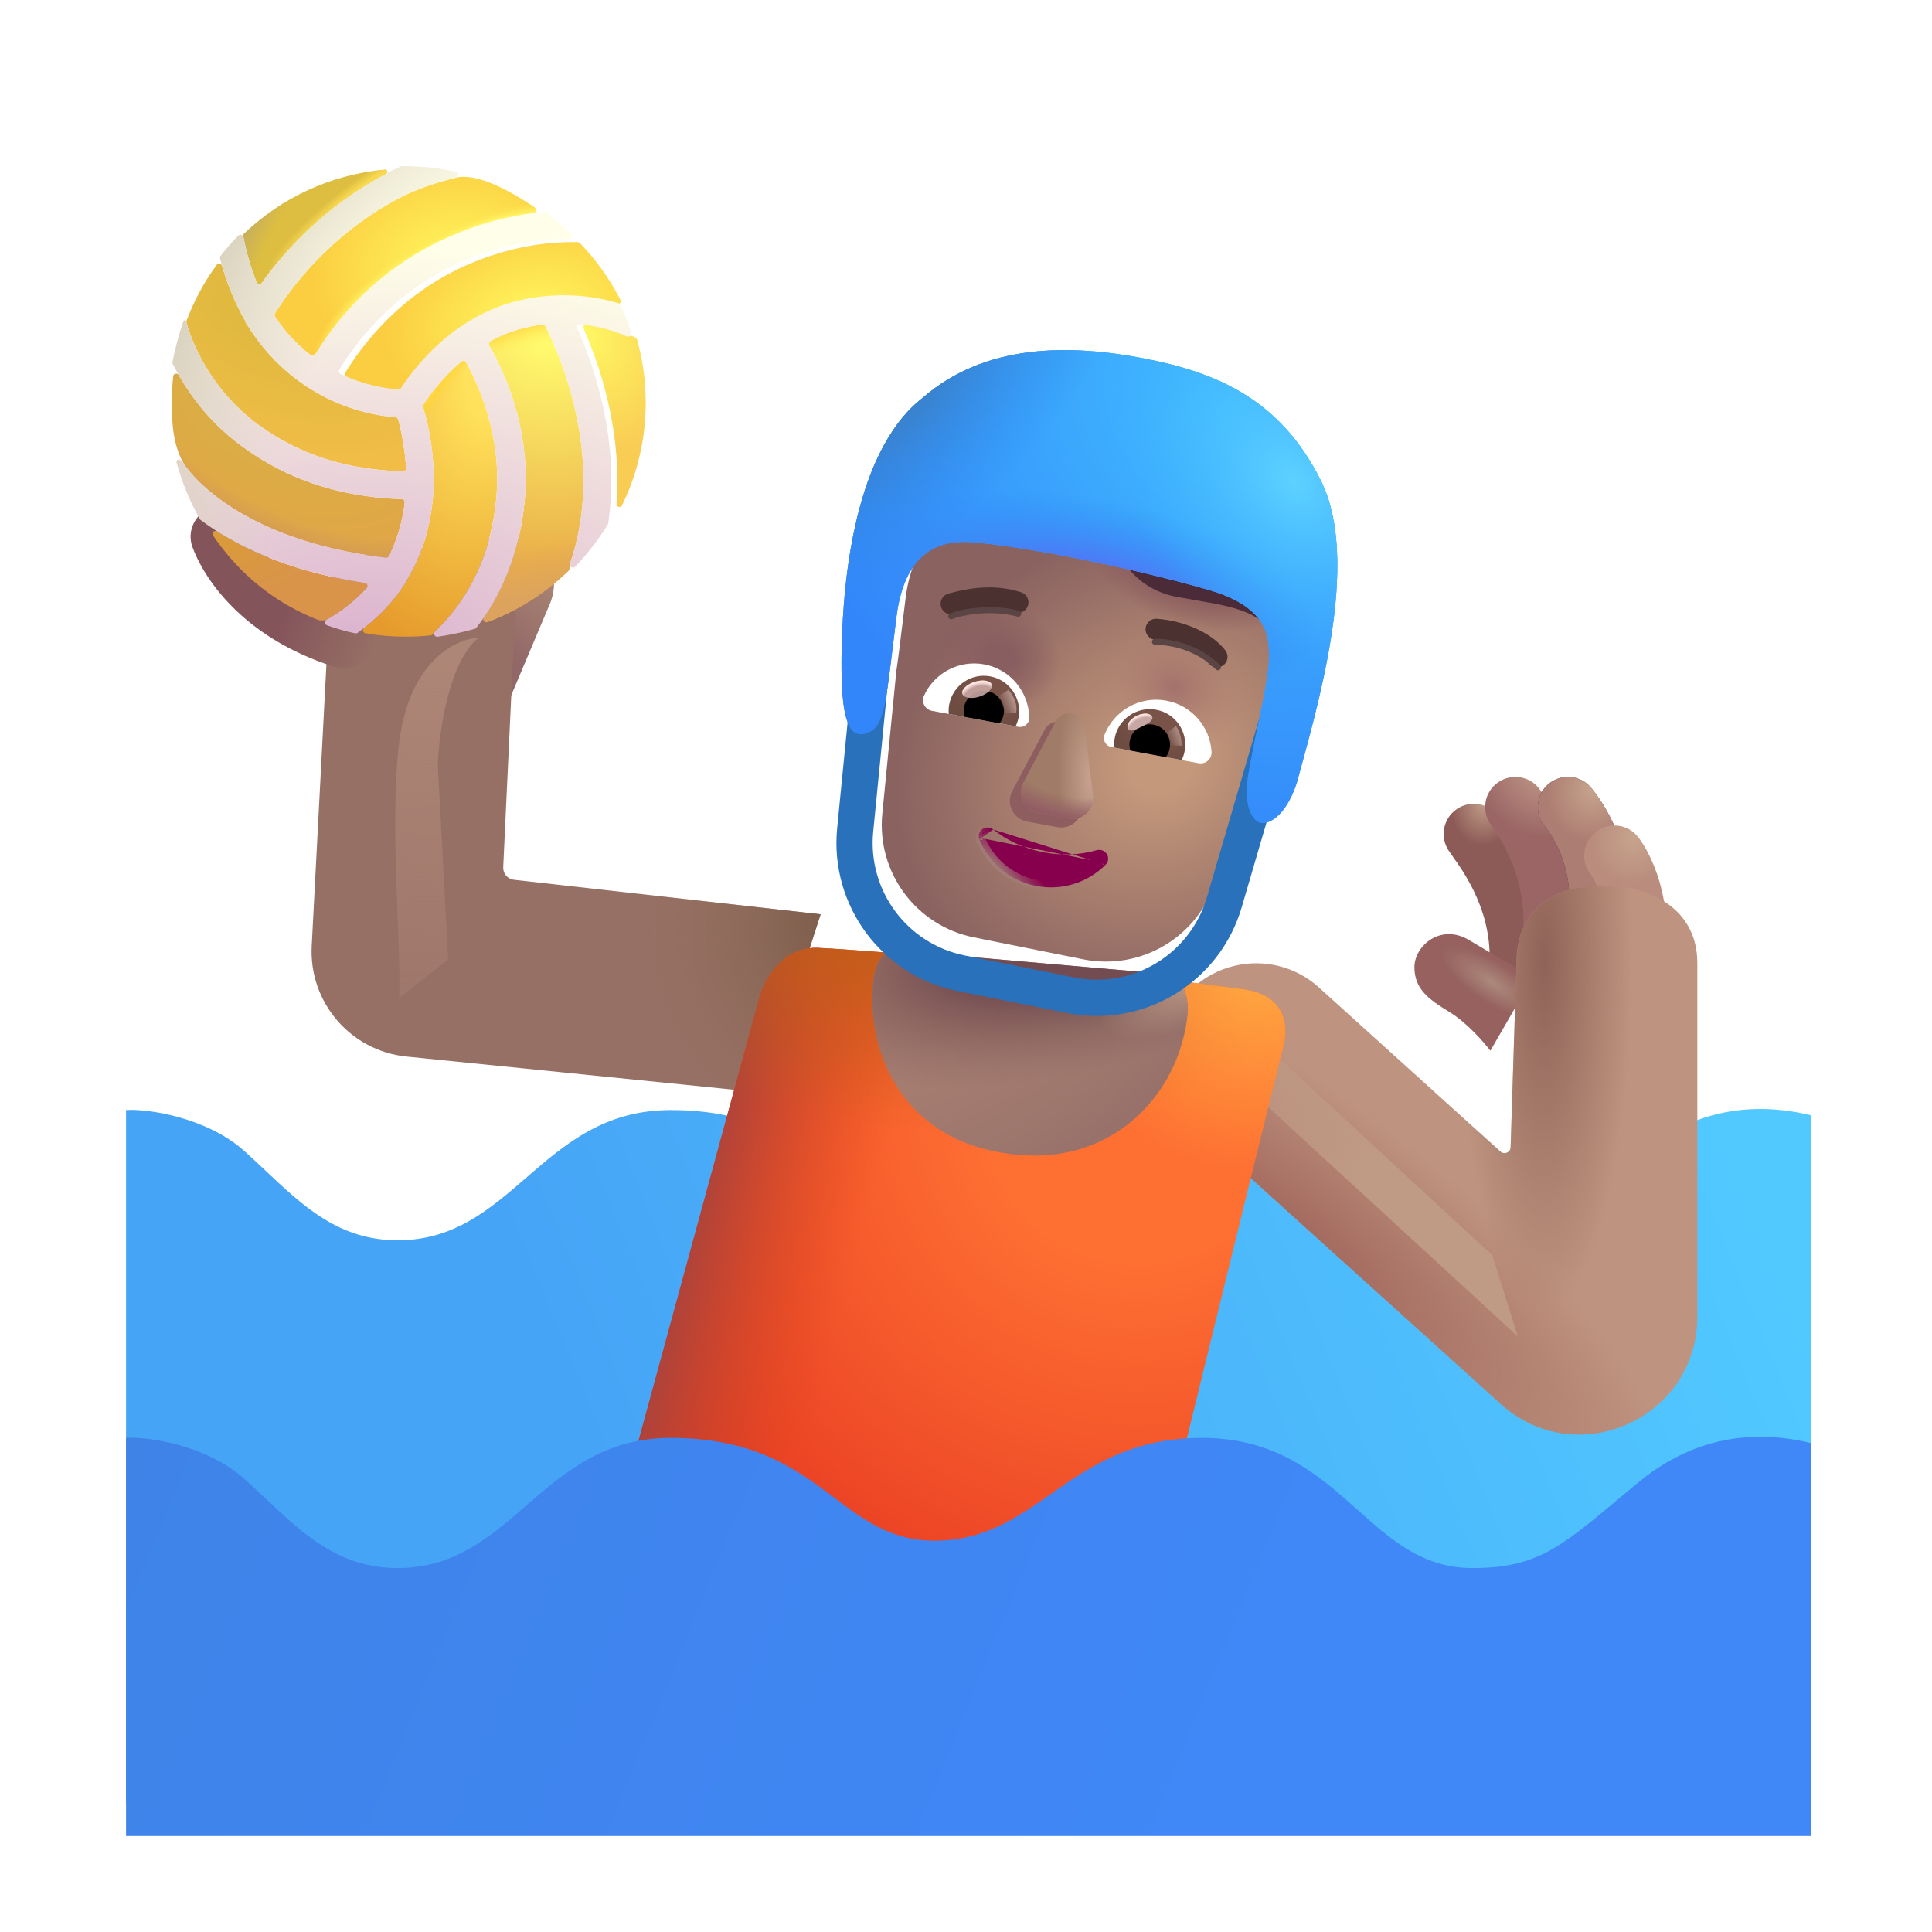 <svg width="32" height="32" viewBox="0 0 32 32" fill="none" xmlns="http://www.w3.org/2000/svg">
<g filter="url(#filter0_iii_3987_23706)">
<path d="M29.845 30.013V18.622C28.587 18.318 27.647 18.724 26.97 19.286C26.863 19.375 26.763 19.459 26.669 19.538C25.687 20.36 25.29 20.693 24.235 20.693C23.417 20.693 22.892 20.225 22.332 19.726C21.688 19.152 20.997 18.536 19.759 18.536C18.587 18.536 17.9 19.015 17.255 19.465C16.684 19.863 16.145 20.239 15.329 20.239C14.617 20.239 14.169 19.903 13.672 19.529C13.05 19.062 12.349 18.536 10.958 18.536C9.86 18.536 9.203 19.105 8.563 19.659C7.958 20.183 7.369 20.693 6.438 20.693C5.47 20.693 4.879 20.135 4.244 19.536C4.131 19.43 4.017 19.322 3.899 19.216C3.274 18.654 2.287 18.51 1.938 18.536V30.013L29.845 30.013Z" fill="url(#paint0_linear_3987_23706)"/>
</g>
<path d="M8.29 9.101L8.748 9.146C8.812 9.152 8.876 9.166 8.93 9.201C9.172 9.36 9.268 9.685 9.067 10.097L8.196 12.159L7.305 11.318L8.29 9.101Z" fill="url(#paint1_linear_3987_23706)"/>
<g filter="url(#filter1_i_3987_23706)">
<path d="M4.963 16.267L5.298 9.854L8.392 9.479L8.135 14.963C8.13 15.069 8.207 15.16 8.312 15.172L13.392 15.744L12.438 18.698L6.534 18.1C5.606 18.006 4.914 17.2 4.963 16.267Z" fill="#977065"/>
<path d="M4.963 16.267L5.298 9.854L8.392 9.479L8.135 14.963C8.13 15.069 8.207 15.16 8.312 15.172L13.392 15.744L12.438 18.698L6.534 18.1C5.606 18.006 4.914 17.2 4.963 16.267Z" fill="url(#paint2_radial_3987_23706)"/>
</g>
<path fill-rule="evenodd" clip-rule="evenodd" d="M24.126 13.403C24.353 13.245 24.664 13.302 24.822 13.528C24.832 13.543 24.845 13.561 24.862 13.584C25.076 13.877 25.783 14.848 25.659 16.157C25.633 16.433 25.389 16.634 25.114 16.608C24.839 16.582 24.637 16.338 24.663 16.064C24.75 15.148 24.262 14.465 24.046 14.164C24.029 14.14 24.014 14.118 24.001 14.099C23.843 13.872 23.899 13.561 24.126 13.403Z" fill="url(#paint3_radial_3987_23706)"/>
<path fill-rule="evenodd" clip-rule="evenodd" d="M3.489 8.417C3.749 8.324 4.035 8.459 4.128 8.719C4.208 8.944 4.621 9.705 5.839 10.091C6.103 10.174 6.248 10.455 6.165 10.719C6.082 10.982 5.801 11.128 5.537 11.044C3.993 10.555 3.361 9.545 3.186 9.056C3.093 8.796 3.229 8.51 3.489 8.417Z" fill="url(#paint4_linear_3987_23706)"/>
<path fill-rule="evenodd" clip-rule="evenodd" d="M24.813 12.958C25.04 12.8 25.352 12.856 25.509 13.083C25.513 13.089 25.517 13.095 25.522 13.101C25.71 13.371 26.346 14.282 26.218 15.638C26.192 15.913 25.948 16.115 25.673 16.089C25.398 16.063 25.196 15.819 25.222 15.544C25.316 14.554 24.857 13.897 24.698 13.668C24.694 13.663 24.691 13.658 24.688 13.654C24.53 13.427 24.587 13.115 24.813 12.958Z" fill="url(#paint5_radial_3987_23706)"/>
<path fill-rule="evenodd" clip-rule="evenodd" d="M25.657 12.979C25.872 12.806 26.187 12.839 26.36 13.055C26.628 13.386 27.19 14.262 26.931 15.622C26.879 15.893 26.618 16.071 26.346 16.02C26.075 15.968 25.897 15.706 25.949 15.435C26.135 14.459 25.737 13.874 25.582 13.682C25.409 13.467 25.442 13.152 25.657 12.979Z" fill="url(#paint6_radial_3987_23706)"/>
<path fill-rule="evenodd" clip-rule="evenodd" d="M25.657 12.979C25.872 12.806 26.187 12.839 26.36 13.055C26.628 13.386 27.19 14.262 26.931 15.622C26.879 15.893 26.618 16.071 26.346 16.02C26.075 15.968 25.897 15.706 25.949 15.435C26.135 14.459 25.737 13.874 25.582 13.682C25.409 13.467 25.442 13.152 25.657 12.979Z" fill="url(#paint7_radial_3987_23706)"/>
<path fill-rule="evenodd" clip-rule="evenodd" d="M26.434 13.777C26.653 13.608 26.967 13.649 27.135 13.868C27.402 14.214 27.797 15.125 27.501 16.274C27.432 16.542 27.159 16.703 26.892 16.634C26.624 16.565 26.463 16.292 26.532 16.025C26.744 15.206 26.443 14.608 26.343 14.478C26.175 14.259 26.215 13.945 26.434 13.777Z" fill="url(#paint8_radial_3987_23706)"/>
<path d="M24.009 16.763C24.296 16.938 24.579 17.263 24.685 17.403L25.384 16.192C25.192 16.081 24.714 15.8 24.333 15.571C23.857 15.286 23.423 15.673 23.427 16.024C23.431 16.376 23.649 16.544 24.009 16.763Z" fill="url(#paint9_radial_3987_23706)"/>
<g filter="url(#filter2_i_3987_23706)">
<path fill-rule="evenodd" clip-rule="evenodd" d="M26.04 15.169C26.896 15.169 27.613 15.594 27.613 16.45V22.308C27.613 23.998 25.61 24.888 24.356 23.754L19.266 19.155C18.631 18.581 18.582 17.601 19.156 16.966C19.73 16.331 20.71 16.281 21.345 16.855L24.353 19.574C24.416 19.631 24.518 19.588 24.52 19.503L24.618 16.45C24.618 15.594 25.184 15.169 26.04 15.169Z" fill="#BE9480"/>
<path fill-rule="evenodd" clip-rule="evenodd" d="M26.04 15.169C26.896 15.169 27.613 15.594 27.613 16.45V22.308C27.613 23.998 25.61 24.888 24.356 23.754L19.266 19.155C18.631 18.581 18.582 17.601 19.156 16.966C19.73 16.331 20.71 16.281 21.345 16.855L24.353 19.574C24.416 19.631 24.518 19.588 24.52 19.503L24.618 16.45C24.618 15.594 25.184 15.169 26.04 15.169Z" fill="url(#paint10_radial_3987_23706)"/>
<path fill-rule="evenodd" clip-rule="evenodd" d="M26.04 15.169C26.896 15.169 27.613 15.594 27.613 16.45V22.308C27.613 23.998 25.61 24.888 24.356 23.754L19.266 19.155C18.631 18.581 18.582 17.601 19.156 16.966C19.73 16.331 20.71 16.281 21.345 16.855L24.353 19.574C24.416 19.631 24.518 19.588 24.52 19.503L24.618 16.45C24.618 15.594 25.184 15.169 26.04 15.169Z" fill="url(#paint11_radial_3987_23706)"/>
</g>
<g filter="url(#filter3_f_3987_23706)">
<path d="M25.141 22.138L20.5 17.872L20.578 16.966L24.719 20.794L25.141 22.138Z" fill="url(#paint12_linear_3987_23706)"/>
</g>
<path d="M3.089 5.313C3.086 5.322 3.085 5.33 3.087 5.338C3.117 5.468 3.375 6.361 4.265 7.026C4.952 7.528 5.719 7.779 6.677 7.808C6.706 7.809 6.729 7.785 6.727 7.756C6.704 7.415 6.643 7.12 6.594 6.945C6.588 6.925 6.57 6.91 6.549 6.909C6.29 6.893 5.83 6.815 5.341 6.556C4.945 6.347 4.476 5.993 4.101 5.39C4.099 5.387 4.096 5.384 4.094 5.381C4.085 5.372 4.079 5.36 4.073 5.348C4.067 5.335 4.062 5.321 4.057 5.307L4.053 5.298C3.907 5.041 3.777 4.745 3.678 4.402C3.666 4.363 3.614 4.352 3.59 4.386C3.383 4.668 3.214 4.98 3.089 5.313Z" fill="url(#paint13_radial_3987_23706)"/>
<path d="M3.053 7.694C3.063 7.715 3.85 8.937 6.393 9.237C6.413 9.239 6.434 9.229 6.443 9.21C6.591 8.914 6.67 8.61 6.704 8.322C6.707 8.294 6.685 8.268 6.656 8.267C5.92 8.241 4.942 8.085 3.993 7.381C3.494 7.013 3.171 6.579 2.963 6.215C2.939 6.173 2.875 6.184 2.869 6.232C2.853 6.376 2.845 6.522 2.845 6.671C2.845 7.04 2.874 7.397 3.053 7.694Z" fill="url(#paint14_radial_3987_23706)"/>
<path d="M3.053 7.694C3.063 7.715 3.85 8.937 6.393 9.237C6.413 9.239 6.434 9.229 6.443 9.21C6.591 8.914 6.67 8.61 6.704 8.322C6.707 8.294 6.685 8.268 6.656 8.267C5.92 8.241 4.942 8.085 3.993 7.381C3.494 7.013 3.171 6.579 2.963 6.215C2.939 6.173 2.875 6.184 2.869 6.232C2.853 6.376 2.845 6.522 2.845 6.671C2.845 7.04 2.874 7.397 3.053 7.694Z" fill="url(#paint15_radial_3987_23706)"/>
<path d="M5.27 10.268C5.302 10.28 5.368 10.278 5.401 10.268C5.404 10.267 5.407 10.265 5.409 10.264C5.682 10.113 5.896 9.93 6.073 9.738C6.1 9.708 6.083 9.662 6.043 9.656C4.911 9.484 4.124 9.137 3.598 8.801C3.552 8.772 3.497 8.824 3.528 8.869C3.958 9.501 4.544 9.985 5.27 10.268Z" fill="url(#paint16_radial_3987_23706)"/>
<path d="M7.132 10.524C7.163 10.52 7.184 10.48 7.207 10.458V10.458C7.627 10.058 8.129 9.357 8.224 8.206C8.304 7.217 7.935 6.39 7.72 6C7.705 5.973 7.67 5.967 7.646 5.987C7.322 6.257 7.111 6.555 7.015 6.703C7.007 6.716 7.005 6.731 7.009 6.745C7.085 6.991 7.23 7.591 7.169 8.269C7.128 8.662 7.025 9.128 6.759 9.573C6.755 9.579 6.753 9.585 6.751 9.591L6.748 9.599C6.745 9.607 6.74 9.616 6.735 9.623C6.732 9.626 6.729 9.629 6.727 9.632C6.562 9.906 6.333 10.164 6.032 10.399C5.998 10.426 6.01 10.481 6.053 10.488C6.27 10.526 6.492 10.545 6.72 10.545C6.859 10.545 6.996 10.538 7.132 10.524Z" fill="url(#paint17_radial_3987_23706)"/>
<path d="M7.132 10.524C7.163 10.52 7.184 10.48 7.207 10.458V10.458C7.627 10.058 8.129 9.357 8.224 8.206C8.304 7.217 7.935 6.39 7.72 6C7.705 5.973 7.67 5.967 7.646 5.987C7.322 6.257 7.111 6.555 7.015 6.703C7.007 6.716 7.005 6.731 7.009 6.745C7.085 6.991 7.23 7.591 7.169 8.269C7.128 8.662 7.025 9.128 6.759 9.573C6.755 9.579 6.753 9.585 6.751 9.591L6.748 9.599C6.745 9.607 6.74 9.616 6.735 9.623C6.732 9.626 6.729 9.629 6.727 9.632C6.562 9.906 6.333 10.164 6.032 10.399C5.998 10.426 6.01 10.481 6.053 10.488C6.27 10.526 6.492 10.545 6.72 10.545C6.859 10.545 6.996 10.538 7.132 10.524Z" fill="url(#paint18_linear_3987_23706)"/>
<path d="M9.419 9.451C9.444 9.426 9.432 9.371 9.441 9.337C9.442 9.336 9.442 9.334 9.442 9.333C10.03 7.619 9.29 5.915 9.033 5.404C9.024 5.386 9.005 5.376 8.985 5.378C8.881 5.39 8.776 5.409 8.663 5.438C8.471 5.486 8.288 5.56 8.122 5.653C8.097 5.667 8.09 5.697 8.103 5.721C8.35 6.151 8.785 7.087 8.695 8.238C8.621 9.11 8.338 9.756 8.015 10.226C7.987 10.267 8.027 10.32 8.072 10.303C8.58 10.114 9.037 9.821 9.419 9.451Z" fill="url(#paint19_radial_3987_23706)"/>
<path d="M9.419 9.451C9.444 9.426 9.432 9.371 9.441 9.337C9.442 9.336 9.442 9.334 9.442 9.333C10.03 7.619 9.29 5.915 9.033 5.404C9.024 5.386 9.005 5.376 8.985 5.378C8.881 5.39 8.776 5.409 8.663 5.438C8.471 5.486 8.288 5.56 8.122 5.653C8.097 5.667 8.09 5.697 8.103 5.721C8.35 6.151 8.785 7.087 8.695 8.238C8.621 9.11 8.338 9.756 8.015 10.226C7.987 10.267 8.027 10.32 8.072 10.303C8.58 10.114 9.037 9.821 9.419 9.451Z" fill="url(#paint20_radial_3987_23706)"/>
<path d="M9.419 9.451C9.444 9.426 9.432 9.371 9.441 9.337C9.442 9.336 9.442 9.334 9.442 9.333C10.03 7.619 9.29 5.915 9.033 5.404C9.024 5.386 9.005 5.376 8.985 5.378C8.881 5.39 8.776 5.409 8.663 5.438C8.471 5.486 8.288 5.56 8.122 5.653C8.097 5.667 8.09 5.697 8.103 5.721C8.35 6.151 8.785 7.087 8.695 8.238C8.621 9.11 8.338 9.756 8.015 10.226C7.987 10.267 8.027 10.32 8.072 10.303C8.58 10.114 9.037 9.821 9.419 9.451Z" fill="url(#paint21_radial_3987_23706)"/>
<g filter="url(#filter4_i_3987_23706)">
<path d="M10.451 5.621C10.444 5.595 10.409 5.584 10.384 5.573C10.208 5.494 9.945 5.405 9.614 5.372C9.576 5.368 9.549 5.406 9.565 5.441C9.818 6.014 10.204 7.105 10.111 8.342C10.106 8.397 10.179 8.42 10.203 8.37C10.454 7.857 10.595 7.28 10.595 6.67C10.595 6.307 10.544 5.954 10.451 5.621Z" fill="url(#paint22_radial_3987_23706)"/>
</g>
<g filter="url(#filter5_i_3987_23706)">
<path d="M6.642 6.427C6.865 6.087 7.488 5.264 8.548 4.988C9.174 4.832 9.718 4.886 10.118 4.987C10.16 4.997 10.196 4.955 10.176 4.916C9.999 4.569 9.771 4.251 9.502 3.974C9.484 3.954 9.448 3.96 9.421 3.96V3.96C9.112 3.955 8.434 3.987 7.629 4.341C6.493 4.843 5.869 5.714 5.619 6.123C5.604 6.148 5.614 6.18 5.64 6.193C6.039 6.383 6.399 6.436 6.597 6.449C6.615 6.451 6.632 6.442 6.642 6.427Z" fill="url(#paint23_radial_3987_23706)"/>
</g>
<path d="M8.858 3.437C8.896 3.463 8.881 3.522 8.836 3.528C8.458 3.58 7.972 3.684 7.441 3.923C6.189 4.468 5.503 5.403 5.223 5.871C5.208 5.896 5.174 5.903 5.15 5.885C4.942 5.726 4.735 5.515 4.554 5.245C4.543 5.229 4.543 5.208 4.553 5.191C4.77 4.844 5.425 3.906 6.605 3.285C6.924 3.118 7.269 3.011 7.555 2.942C7.916 2.857 8.493 3.189 8.858 3.437Z" fill="url(#paint24_radial_3987_23706)"/>
<path d="M8.858 3.437C8.896 3.463 8.881 3.522 8.836 3.528C8.458 3.58 7.972 3.684 7.441 3.923C6.189 4.468 5.503 5.403 5.223 5.871C5.208 5.896 5.174 5.903 5.15 5.885C4.942 5.726 4.735 5.515 4.554 5.245C4.543 5.229 4.543 5.208 4.553 5.191C4.77 4.844 5.425 3.906 6.605 3.285C6.924 3.118 7.269 3.011 7.555 2.942C7.916 2.857 8.493 3.189 8.858 3.437Z" fill="url(#paint25_radial_3987_23706)"/>
<path d="M4.038 3.873C4.024 3.886 4.027 3.91 4.031 3.929V3.929C4.086 4.21 4.161 4.457 4.25 4.676C4.265 4.712 4.314 4.717 4.337 4.685C4.678 4.206 5.344 3.434 6.396 2.878V2.878C6.427 2.858 6.414 2.807 6.377 2.81C5.472 2.89 4.657 3.28 4.038 3.873Z" fill="url(#paint26_radial_3987_23706)"/>
<path d="M4.038 3.873C4.024 3.886 4.027 3.91 4.031 3.929V3.929C4.086 4.21 4.161 4.457 4.25 4.676C4.265 4.712 4.314 4.717 4.337 4.685C4.678 4.206 5.344 3.434 6.396 2.878V2.878C6.427 2.858 6.414 2.807 6.377 2.81C5.472 2.89 4.657 3.28 4.038 3.873Z" fill="url(#paint27_radial_3987_23706)"/>
<path d="M8.548 4.988C7.488 5.264 6.865 6.087 6.642 6.427C6.632 6.442 6.615 6.451 6.597 6.449C6.399 6.436 6.039 6.383 5.64 6.193C5.614 6.18 5.604 6.148 5.619 6.123C5.869 5.714 6.493 4.843 7.629 4.341C8.434 3.987 9.112 3.955 9.421 3.96C9.467 3.961 9.492 3.905 9.459 3.873C9.326 3.745 9.192 3.624 9.044 3.516C9.035 3.509 9.022 3.506 9.01 3.507C8.614 3.55 8.058 3.645 7.441 3.923C6.189 4.468 5.503 5.403 5.223 5.871C5.207 5.896 5.174 5.903 5.15 5.885C4.942 5.726 4.735 5.515 4.554 5.245C4.543 5.229 4.543 5.208 4.553 5.192C4.77 4.844 5.425 3.906 6.605 3.285C6.924 3.118 7.269 3.011 7.555 2.943C7.606 2.93 7.608 2.859 7.557 2.848C7.288 2.786 7.004 2.753 6.72 2.753C6.695 2.753 6.676 2.753 6.659 2.753C6.651 2.753 6.643 2.754 6.636 2.758C6.556 2.797 6.476 2.828 6.396 2.878C5.344 3.434 4.679 4.206 4.337 4.685C4.314 4.717 4.265 4.712 4.251 4.676C4.161 4.457 4.086 4.21 4.031 3.929C4.023 3.89 3.976 3.875 3.948 3.902C3.843 4.007 3.745 4.122 3.653 4.238C3.644 4.25 3.64 4.266 3.644 4.281C3.748 4.676 3.89 5.012 4.053 5.298C4.055 5.3 4.056 5.303 4.057 5.307C4.067 5.334 4.076 5.362 4.094 5.381C4.096 5.384 4.099 5.387 4.101 5.39C4.476 5.993 4.945 6.347 5.341 6.556C5.83 6.815 6.29 6.893 6.549 6.909C6.57 6.91 6.588 6.925 6.594 6.945C6.643 7.12 6.704 7.415 6.727 7.755C6.729 7.785 6.706 7.809 6.676 7.808C5.72 7.779 4.952 7.528 4.265 7.026C3.314 6.315 3.084 5.344 3.084 5.323C3.084 5.297 3.048 5.298 3.04 5.322C2.96 5.538 2.905 5.763 2.858 5.995C2.855 6.006 2.857 6.018 2.862 6.028C3.062 6.423 3.405 6.948 3.993 7.381C4.942 8.085 5.92 8.241 6.656 8.267C6.685 8.268 6.707 8.294 6.704 8.322C6.67 8.61 6.591 8.914 6.443 9.21C6.434 9.229 6.413 9.239 6.393 9.237C3.85 8.937 3.063 7.715 3.053 7.694C3.034 7.664 3.009 7.637 2.978 7.617C2.947 7.598 2.917 7.629 2.926 7.664C3.018 7.998 3.146 8.305 3.309 8.594C3.312 8.6 3.317 8.605 3.322 8.61C3.834 8.997 4.693 9.451 6.044 9.656C6.083 9.662 6.1 9.709 6.074 9.738C5.896 9.93 5.682 10.113 5.409 10.264C5.371 10.285 5.374 10.342 5.415 10.356C5.565 10.41 5.721 10.456 5.884 10.49C5.897 10.493 5.912 10.49 5.923 10.482C6.277 10.225 6.542 9.939 6.727 9.633C6.729 9.629 6.732 9.626 6.735 9.623C6.74 9.616 6.745 9.607 6.748 9.599C6.751 9.59 6.754 9.581 6.759 9.574C7.025 9.128 7.128 8.663 7.169 8.269C7.23 7.591 7.085 6.991 7.009 6.745C7.005 6.731 7.007 6.716 7.015 6.703C7.111 6.555 7.322 6.257 7.646 5.987C7.67 5.967 7.705 5.973 7.72 6C7.935 6.39 8.304 7.217 8.225 8.206C8.129 9.357 7.627 10.058 7.207 10.458C7.171 10.492 7.199 10.554 7.248 10.546C7.459 10.515 7.668 10.472 7.864 10.415C7.874 10.412 7.883 10.406 7.89 10.398C8.262 9.918 8.612 9.222 8.695 8.238C8.786 7.087 8.35 6.151 8.103 5.721C8.09 5.697 8.098 5.667 8.122 5.653C8.288 5.56 8.471 5.486 8.663 5.438C8.776 5.409 8.881 5.39 8.985 5.378C9.005 5.376 9.024 5.386 9.033 5.404C9.29 5.915 10.03 7.619 9.442 9.333C9.425 9.384 9.487 9.425 9.524 9.387C9.728 9.176 9.911 8.94 10.068 8.685C10.072 8.68 10.074 8.673 10.075 8.666C10.272 7.297 9.84 6.064 9.565 5.441C9.549 5.406 9.577 5.368 9.614 5.372C9.945 5.405 10.208 5.494 10.384 5.573C10.425 5.592 10.47 5.554 10.456 5.512C10.404 5.352 10.346 5.198 10.281 5.051C10.276 5.038 10.264 5.028 10.251 5.024C9.844 4.902 9.246 4.814 8.548 4.988Z" fill="url(#paint28_radial_3987_23706)"/>
<path d="M8.548 4.988C7.488 5.264 6.865 6.087 6.642 6.427C6.632 6.442 6.615 6.451 6.597 6.449C6.399 6.436 6.039 6.383 5.64 6.193C5.614 6.18 5.604 6.148 5.619 6.123C5.869 5.714 6.493 4.843 7.629 4.341C8.434 3.987 9.112 3.955 9.421 3.96C9.467 3.961 9.492 3.905 9.459 3.873C9.326 3.745 9.192 3.624 9.044 3.516C9.035 3.509 9.022 3.506 9.01 3.507C8.614 3.55 8.058 3.645 7.441 3.923C6.189 4.468 5.503 5.403 5.223 5.871C5.207 5.896 5.174 5.903 5.15 5.885C4.942 5.726 4.735 5.515 4.554 5.245C4.543 5.229 4.543 5.208 4.553 5.192C4.77 4.844 5.425 3.906 6.605 3.285C6.924 3.118 7.269 3.011 7.555 2.943C7.606 2.93 7.608 2.859 7.557 2.848C7.288 2.786 7.004 2.753 6.72 2.753C6.695 2.753 6.676 2.753 6.659 2.753C6.651 2.753 6.643 2.754 6.636 2.758C6.556 2.797 6.476 2.828 6.396 2.878C5.344 3.434 4.679 4.206 4.337 4.685C4.314 4.717 4.265 4.712 4.251 4.676C4.161 4.457 4.086 4.21 4.031 3.929C4.023 3.89 3.976 3.875 3.948 3.902C3.843 4.007 3.745 4.122 3.653 4.238C3.644 4.25 3.64 4.266 3.644 4.281C3.748 4.676 3.89 5.012 4.053 5.298C4.055 5.3 4.056 5.303 4.057 5.307C4.067 5.334 4.076 5.362 4.094 5.381C4.096 5.384 4.099 5.387 4.101 5.39C4.476 5.993 4.945 6.347 5.341 6.556C5.83 6.815 6.29 6.893 6.549 6.909C6.57 6.91 6.588 6.925 6.594 6.945C6.643 7.12 6.704 7.415 6.727 7.755C6.729 7.785 6.706 7.809 6.676 7.808C5.72 7.779 4.952 7.528 4.265 7.026C3.314 6.315 3.084 5.344 3.084 5.323C3.084 5.297 3.048 5.298 3.04 5.322C2.96 5.538 2.905 5.763 2.858 5.995C2.855 6.006 2.857 6.018 2.862 6.028C3.062 6.423 3.405 6.948 3.993 7.381C4.942 8.085 5.92 8.241 6.656 8.267C6.685 8.268 6.707 8.294 6.704 8.322C6.67 8.61 6.591 8.914 6.443 9.21C6.434 9.229 6.413 9.239 6.393 9.237C3.85 8.937 3.063 7.715 3.053 7.694C3.034 7.664 3.009 7.637 2.978 7.617C2.947 7.598 2.917 7.629 2.926 7.664C3.018 7.998 3.146 8.305 3.309 8.594C3.312 8.6 3.317 8.605 3.322 8.61C3.834 8.997 4.693 9.451 6.044 9.656C6.083 9.662 6.1 9.709 6.074 9.738C5.896 9.93 5.682 10.113 5.409 10.264C5.371 10.285 5.374 10.342 5.415 10.356C5.565 10.41 5.721 10.456 5.884 10.49C5.897 10.493 5.912 10.49 5.923 10.482C6.277 10.225 6.542 9.939 6.727 9.633C6.729 9.629 6.732 9.626 6.735 9.623C6.74 9.616 6.745 9.607 6.748 9.599C6.751 9.59 6.754 9.581 6.759 9.574C7.025 9.128 7.128 8.663 7.169 8.269C7.23 7.591 7.085 6.991 7.009 6.745C7.005 6.731 7.007 6.716 7.015 6.703C7.111 6.555 7.322 6.257 7.646 5.987C7.67 5.967 7.705 5.973 7.72 6C7.935 6.39 8.304 7.217 8.225 8.206C8.129 9.357 7.627 10.058 7.207 10.458C7.171 10.492 7.199 10.554 7.248 10.546C7.459 10.515 7.668 10.472 7.864 10.415C7.874 10.412 7.883 10.406 7.89 10.398C8.262 9.918 8.612 9.222 8.695 8.238C8.786 7.087 8.35 6.151 8.103 5.721C8.09 5.697 8.098 5.667 8.122 5.653C8.288 5.56 8.471 5.486 8.663 5.438C8.776 5.409 8.881 5.39 8.985 5.378C9.005 5.376 9.024 5.386 9.033 5.404C9.29 5.915 10.03 7.619 9.442 9.333C9.425 9.384 9.487 9.425 9.524 9.387C9.728 9.176 9.911 8.94 10.068 8.685C10.072 8.68 10.074 8.673 10.075 8.666C10.272 7.297 9.84 6.064 9.565 5.441C9.549 5.406 9.577 5.368 9.614 5.372C9.945 5.405 10.208 5.494 10.384 5.573C10.425 5.592 10.47 5.554 10.456 5.512C10.404 5.352 10.346 5.198 10.281 5.051C10.276 5.038 10.264 5.028 10.251 5.024C9.844 4.902 9.246 4.814 8.548 4.988Z" fill="url(#paint29_radial_3987_23706)"/>
<path d="M12.579 16.513L10.438 24.372L15.048 26.544L19.47 24.591C20.053 22.211 21.226 17.432 21.251 17.357C21.282 17.263 21.47 16.513 20.61 16.388C18.001 16.029 14.282 15.732 13.548 15.7C12.96 15.675 12.657 16.232 12.579 16.513Z" fill="url(#paint30_radial_3987_23706)"/>
<path d="M12.579 16.513L10.438 24.372L15.048 26.544L19.47 24.591C20.053 22.211 21.226 17.432 21.251 17.357C21.282 17.263 21.47 16.513 20.61 16.388C18.001 16.029 14.282 15.732 13.548 15.7C12.96 15.675 12.657 16.232 12.579 16.513Z" fill="url(#paint31_linear_3987_23706)"/>
<path d="M12.579 16.513L10.438 24.372L15.048 26.544L19.47 24.591C20.053 22.211 21.226 17.432 21.251 17.357C21.282 17.263 21.47 16.513 20.61 16.388C18.001 16.029 14.282 15.732 13.548 15.7C12.96 15.675 12.657 16.232 12.579 16.513Z" fill="url(#paint32_radial_3987_23706)"/>
<path d="M12.579 16.513L10.438 24.372L15.048 26.544L19.47 24.591C20.053 22.211 21.226 17.432 21.251 17.357C21.282 17.263 21.47 16.513 20.61 16.388C18.001 16.029 14.282 15.732 13.548 15.7C12.96 15.675 12.657 16.232 12.579 16.513Z" fill="url(#paint33_radial_3987_23706)"/>
<path d="M14.477 16.161C14.555 15.724 14.801 15.751 14.84 15.743L19.188 16.122C19.357 16.107 19.691 16.215 19.672 16.771C19.555 18.099 18.423 19.388 16.638 19.099C14.798 18.822 14.317 17.204 14.477 16.161Z" fill="url(#paint34_radial_3987_23706)"/>
<path d="M14.477 16.161C14.555 15.724 14.801 15.751 14.84 15.743L19.188 16.122C19.357 16.107 19.691 16.215 19.672 16.771C19.555 18.099 18.423 19.388 16.638 19.099C14.798 18.822 14.317 17.204 14.477 16.161Z" fill="url(#paint35_radial_3987_23706)"/>
<path d="M14.477 16.161C14.555 15.724 14.801 15.751 14.84 15.743L19.188 16.122C19.357 16.107 19.691 16.215 19.672 16.771C19.555 18.099 18.423 19.388 16.638 19.099C14.798 18.822 14.317 17.204 14.477 16.161Z" fill="url(#paint36_radial_3987_23706)"/>
<g filter="url(#filter6_i_3987_23706)">
<path d="M14.849 10.212C14.997 9.03 15.677 8.941 16.126 8.982C17.2 9.079 18.962 9.462 20.024 9.771C21.023 10.061 21.019 10.571 21.017 10.881L21.017 10.923C21.017 11.11 20.949 11.456 20.863 11.879L19.991 14.86C19.714 15.806 18.76 16.383 17.793 16.19L15.981 15.826C15.024 15.634 14.368 14.749 14.464 13.777L14.696 11.416C14.725 11.228 14.753 10.996 14.788 10.708C14.806 10.559 14.826 10.393 14.849 10.212Z" fill="url(#paint37_radial_3987_23706)"/>
<path d="M14.849 10.212C14.997 9.03 15.677 8.941 16.126 8.982C17.2 9.079 18.962 9.462 20.024 9.771C21.023 10.061 21.019 10.571 21.017 10.881L21.017 10.923C21.017 11.11 20.949 11.456 20.863 11.879L19.991 14.86C19.714 15.806 18.76 16.383 17.793 16.19L15.981 15.826C15.024 15.634 14.368 14.749 14.464 13.777L14.696 11.416C14.725 11.228 14.753 10.996 14.788 10.708C14.806 10.559 14.826 10.393 14.849 10.212Z" fill="url(#paint38_radial_3987_23706)"/>
<path d="M14.849 10.212C14.997 9.03 15.677 8.941 16.126 8.982C17.2 9.079 18.962 9.462 20.024 9.771C21.023 10.061 21.019 10.571 21.017 10.881L21.017 10.923C21.017 11.11 20.949 11.456 20.863 11.879L19.991 14.86C19.714 15.806 18.76 16.383 17.793 16.19L15.981 15.826C15.024 15.634 14.368 14.749 14.464 13.777L14.696 11.416C14.725 11.228 14.753 10.996 14.788 10.708C14.806 10.559 14.826 10.393 14.849 10.212Z" fill="url(#paint39_radial_3987_23706)"/>
<path d="M14.849 10.212C14.997 9.03 15.677 8.941 16.126 8.982C17.2 9.079 18.962 9.462 20.024 9.771C21.023 10.061 21.019 10.571 21.017 10.881L21.017 10.923C21.017 11.11 20.949 11.456 20.863 11.879L19.991 14.86C19.714 15.806 18.76 16.383 17.793 16.19L15.981 15.826C15.024 15.634 14.368 14.749 14.464 13.777L14.696 11.416C14.725 11.228 14.753 10.996 14.788 10.708C14.806 10.559 14.826 10.393 14.849 10.212Z" fill="url(#paint40_radial_3987_23706)"/>
</g>
<path fill-rule="evenodd" clip-rule="evenodd" d="M13.866 13.718L14.171 10.624L14.768 10.683L14.463 13.777C14.368 14.749 15.024 15.634 15.981 15.826L17.794 16.19C18.76 16.383 19.714 15.806 19.991 14.86L21.073 11.163L21.648 11.331L20.566 15.029C20.202 16.273 18.947 17.033 17.676 16.778L15.863 16.415C14.604 16.162 13.741 14.996 13.866 13.718Z" fill="#2A71BB"/>
<g filter="url(#filter7_i_3987_23706)">
<path d="M19.496 10.087C18.867 9.97 18.586 9.515 18.524 9.317C19.101 9.306 20.368 9.358 20.818 9.66C21.268 9.961 21.201 10.472 21.111 10.689C20.739 10.25 20.284 10.233 19.496 10.087Z" fill="#4C2B39"/>
</g>
<g filter="url(#filter8_i_3987_23706)">
<path fill-rule="evenodd" clip-rule="evenodd" d="M16.804 10.343C16.424 10.216 16.026 10.306 15.801 10.369C15.708 10.395 15.611 10.341 15.586 10.247C15.56 10.154 15.614 10.058 15.707 10.032C15.94 9.967 16.428 9.849 16.915 10.011C17.007 10.041 17.056 10.141 17.026 10.232C16.995 10.324 16.896 10.374 16.804 10.343Z" fill="#4B3130"/>
</g>
<g filter="url(#filter9_i_3987_23706)">
<path fill-rule="evenodd" clip-rule="evenodd" d="M18.974 10.608C18.967 10.705 19.039 10.789 19.135 10.797C19.548 10.829 19.881 11.007 20.017 11.185C20.076 11.262 20.186 11.277 20.263 11.219C20.34 11.16 20.354 11.05 20.296 10.973C20.081 10.691 19.64 10.486 19.163 10.448C19.066 10.44 18.982 10.512 18.974 10.608Z" fill="#4B3130"/>
</g>
<g filter="url(#filter10_f_3987_23706)">
<path d="M17.301 12.09L16.766 13.104C16.656 13.313 16.78 13.565 17.014 13.608L17.512 13.7C17.745 13.743 17.951 13.549 17.923 13.318L17.785 12.18C17.757 11.928 17.421 11.866 17.301 12.09Z" fill="#8D5D5F"/>
</g>
<g filter="url(#filter11_f_3987_23706)">
<path d="M17.483 11.951L16.948 12.965C16.838 13.174 16.962 13.425 17.196 13.469L17.694 13.56C17.927 13.604 18.133 13.409 18.105 13.179L17.968 12.04C17.939 11.789 17.603 11.726 17.483 11.951Z" fill="url(#paint41_radial_3987_23706)"/>
<path d="M17.483 11.951L16.948 12.965C16.838 13.174 16.962 13.425 17.196 13.469L17.694 13.56C17.927 13.604 18.133 13.409 18.105 13.179L17.968 12.04C17.939 11.789 17.603 11.726 17.483 11.951Z" fill="url(#paint42_radial_3987_23706)"/>
</g>
<path d="M16.451 13.739L16.451 13.739C16.672 13.917 16.952 14.05 17.267 14.113C17.584 14.177 17.89 14.161 18.163 14.082L18.164 14.082L18.164 14.082C18.235 14.062 18.299 14.095 18.332 14.145C18.364 14.196 18.366 14.269 18.312 14.323M16.451 13.739L18.276 14.288M16.451 13.739L16.45 13.738C16.392 13.692 16.32 13.699 16.271 13.734C16.222 13.768 16.191 13.834 16.221 13.904M16.451 13.739L16.267 13.885M18.312 14.323C18.312 14.323 18.312 14.323 18.312 14.323L18.276 14.288M18.312 14.323C18.312 14.323 18.312 14.323 18.312 14.323L18.276 14.288M18.312 14.323C18.023 14.614 17.593 14.76 17.154 14.672C16.716 14.584 16.375 14.284 16.221 13.904M18.276 14.288C17.999 14.567 17.586 14.708 17.164 14.623C16.742 14.539 16.415 14.25 16.267 13.885M16.221 13.904C16.221 13.905 16.221 13.905 16.221 13.905L16.267 13.885M16.221 13.904C16.221 13.904 16.221 13.904 16.221 13.904L16.267 13.885" fill="#87004D" stroke="url(#paint43_radial_3987_23706)" stroke-width="0.1"/>
<path d="M19.317 11.605C19.739 11.683 20.043 12.04 20.067 12.452C20.075 12.571 19.969 12.662 19.853 12.641L18.409 12.374C18.317 12.357 18.259 12.259 18.294 12.171C18.452 11.771 18.875 11.523 19.317 11.605Z" fill="white"/>
<path d="M19.15 11.756C19.471 11.815 19.68 12.123 19.621 12.441C19.612 12.493 19.594 12.544 19.572 12.589L18.456 12.383C18.452 12.331 18.454 12.279 18.463 12.227C18.522 11.909 18.83 11.697 19.15 11.756Z" fill="url(#paint44_radial_3987_23706)"/>
<path d="M18.712 12.273C18.747 12.089 18.921 11.969 19.105 12.003C19.288 12.037 19.408 12.211 19.374 12.395C19.364 12.45 19.341 12.5 19.309 12.54L18.724 12.432C18.706 12.383 18.702 12.328 18.712 12.273Z" fill="black"/>
<g filter="url(#filter12_f_3987_23706)">
<path d="M19.082 11.871C19.113 11.933 19.015 11.984 18.905 12.039C18.794 12.093 18.712 12.131 18.682 12.069C18.651 12.007 18.716 11.912 18.826 11.857C18.937 11.803 19.051 11.809 19.082 11.871Z" fill="#C7A7A3"/>
<path d="M19.082 11.871C19.113 11.933 19.015 11.984 18.905 12.039C18.794 12.093 18.712 12.131 18.682 12.069C18.651 12.007 18.716 11.912 18.826 11.857C18.937 11.803 19.051 11.809 19.082 11.871Z" fill="url(#paint45_radial_3987_23706)"/>
</g>
<g filter="url(#filter13_f_3987_23706)">
<path d="M19.57 12.351C19.576 12.198 19.51 12.07 19.476 12.025L19.275 12.178L19.324 12.339L19.57 12.351Z" fill="url(#paint46_linear_3987_23706)"/>
</g>
<path d="M16.301 11.004C15.881 10.926 15.473 11.15 15.305 11.523C15.255 11.63 15.322 11.752 15.436 11.774L16.869 12.039C16.96 12.055 17.049 11.986 17.047 11.891C17.043 11.464 16.736 11.084 16.301 11.004Z" fill="white"/>
<path d="M16.401 11.203C16.083 11.144 15.78 11.355 15.722 11.67C15.712 11.722 15.71 11.776 15.715 11.825L16.822 12.03C16.844 11.983 16.861 11.935 16.871 11.883C16.927 11.567 16.719 11.262 16.401 11.203Z" fill="url(#paint47_radial_3987_23706)"/>
<path d="M16.623 11.837C16.657 11.655 16.538 11.482 16.356 11.448C16.174 11.414 16.001 11.533 15.967 11.716C15.957 11.77 15.96 11.825 15.976 11.873L16.556 11.981C16.588 11.941 16.613 11.892 16.623 11.837Z" fill="black"/>
<g filter="url(#filter14_f_3987_23706)">
<path d="M16.83 11.804C16.864 11.619 16.737 11.469 16.703 11.424L16.486 11.568L16.557 11.82L16.83 11.804Z" fill="url(#paint48_linear_3987_23706)"/>
</g>
<g filter="url(#filter15_f_3987_23706)">
<ellipse cx="16.183" cy="11.416" rx="0.254" ry="0.129" transform="rotate(-17.442 16.183 11.416)" fill="#C7A7A3" fill-opacity="0.9"/>
<ellipse cx="16.183" cy="11.416" rx="0.254" ry="0.129" transform="rotate(-17.442 16.183 11.416)" fill="url(#paint49_radial_3987_23706)"/>
</g>
<g filter="url(#filter16_iii_3987_23706)">
<path d="M29.845 30.56V24.052C28.587 23.747 27.647 24.154 26.97 24.716C26.863 24.805 26.763 24.888 26.669 24.967C25.687 25.79 25.29 26.122 24.235 26.122C23.417 26.122 22.892 25.655 22.332 25.155C21.688 24.582 20.997 23.966 19.759 23.966C18.587 23.966 17.9 24.445 17.255 24.895C16.684 25.293 16.145 25.669 15.329 25.669C14.617 25.669 14.169 25.333 13.672 24.959C13.05 24.492 12.349 23.966 10.958 23.966C9.86 23.966 9.203 24.535 8.563 25.089C7.958 25.613 7.369 26.122 6.438 26.122C5.47 26.122 4.879 25.565 4.244 24.966C4.131 24.859 4.017 24.752 3.899 24.646C3.274 24.083 2.287 23.94 1.938 23.966V30.56L29.845 30.56Z" fill="url(#paint50_linear_3987_23706)"/>
</g>
<path d="M14.849 10.212C14.997 9.031 15.677 8.941 16.126 8.982C17.2 9.079 18.962 9.462 20.024 9.771C21.069 10.074 21.017 10.618 21.017 10.923C21.017 11.228 20.837 11.958 20.689 12.755C20.57 13.393 20.769 13.604 20.884 13.63C21.001 13.651 21.284 13.549 21.477 12.974C21.814 11.732 22.548 9.302 21.876 7.958C21.204 6.614 20.157 6.169 18.939 5.935C17.72 5.7 16.321 5.685 15.282 6.591C14.056 7.544 13.946 9.997 13.938 10.903C13.931 11.81 14.024 12.247 14.345 12.146C14.665 12.044 14.669 11.642 14.849 10.212Z" fill="url(#paint51_radial_3987_23706)"/>
<path d="M14.849 10.212C14.997 9.031 15.677 8.941 16.126 8.982C17.2 9.079 18.962 9.462 20.024 9.771C21.069 10.074 21.017 10.618 21.017 10.923C21.017 11.228 20.837 11.958 20.689 12.755C20.57 13.393 20.769 13.604 20.884 13.63C21.001 13.651 21.284 13.549 21.477 12.974C21.814 11.732 22.548 9.302 21.876 7.958C21.204 6.614 20.157 6.169 18.939 5.935C17.72 5.7 16.321 5.685 15.282 6.591C14.056 7.544 13.946 9.997 13.938 10.903C13.931 11.81 14.024 12.247 14.345 12.146C14.665 12.044 14.669 11.642 14.849 10.212Z" fill="url(#paint52_radial_3987_23706)"/>
<path d="M14.849 10.212C14.997 9.031 15.677 8.941 16.126 8.982C17.2 9.079 18.962 9.462 20.024 9.771C21.069 10.074 21.017 10.618 21.017 10.923C21.017 11.228 20.837 11.958 20.689 12.755C20.57 13.393 20.769 13.604 20.884 13.63C21.001 13.651 21.284 13.549 21.477 12.974C21.814 11.732 22.548 9.302 21.876 7.958C21.204 6.614 20.157 6.169 18.939 5.935C17.72 5.7 16.321 5.685 15.282 6.591C14.056 7.544 13.946 9.997 13.938 10.903C13.931 11.81 14.024 12.247 14.345 12.146C14.665 12.044 14.669 11.642 14.849 10.212Z" fill="url(#paint53_radial_3987_23706)"/>
<path d="M14.849 10.212C14.997 9.031 15.677 8.941 16.126 8.982C17.2 9.079 18.962 9.462 20.024 9.771C21.069 10.074 21.017 10.618 21.017 10.923C21.017 11.228 20.837 11.958 20.689 12.755C20.57 13.393 20.769 13.604 20.884 13.63C21.001 13.651 21.284 13.549 21.477 12.974C21.814 11.732 22.548 9.302 21.876 7.958C21.204 6.614 20.157 6.169 18.939 5.935C17.72 5.7 16.321 5.685 15.282 6.591C14.056 7.544 13.946 9.997 13.938 10.903C13.931 11.81 14.024 12.247 14.345 12.146C14.665 12.044 14.669 11.642 14.849 10.212Z" fill="url(#paint54_radial_3987_23706)"/>
<path d="M14.849 10.212C14.997 9.031 15.677 8.941 16.126 8.982C17.2 9.079 18.962 9.462 20.024 9.771C21.069 10.074 21.017 10.618 21.017 10.923C21.017 11.228 20.837 11.958 20.689 12.755C20.57 13.393 20.769 13.604 20.884 13.63C21.001 13.651 21.284 13.549 21.477 12.974C21.814 11.732 22.548 9.302 21.876 7.958C21.204 6.614 20.157 6.169 18.939 5.935C17.72 5.7 16.321 5.685 15.282 6.591C14.056 7.544 13.946 9.997 13.938 10.903C13.931 11.81 14.024 12.247 14.345 12.146C14.665 12.044 14.669 11.642 14.849 10.212Z" fill="url(#paint55_radial_3987_23706)"/>
<path d="M14.849 10.212C14.997 9.031 15.677 8.941 16.126 8.982C17.2 9.079 18.962 9.462 20.024 9.771C21.069 10.074 21.017 10.618 21.017 10.923C21.017 11.228 20.837 11.958 20.689 12.755C20.57 13.393 20.769 13.604 20.884 13.63C21.001 13.651 21.284 13.549 21.477 12.974C21.814 11.732 22.548 9.302 21.876 7.958C21.204 6.614 20.157 6.169 18.939 5.935C17.72 5.7 16.321 5.685 15.282 6.591C14.056 7.544 13.946 9.997 13.938 10.903C13.931 11.81 14.024 12.247 14.345 12.146C14.665 12.044 14.669 11.642 14.849 10.212Z" fill="url(#paint56_radial_3987_23706)"/>
<path d="M14.849 10.212C14.997 9.031 15.677 8.941 16.126 8.982C17.2 9.079 18.962 9.462 20.024 9.771C21.069 10.074 21.017 10.618 21.017 10.923C21.017 11.228 20.837 11.958 20.689 12.755C20.57 13.393 20.769 13.604 20.884 13.63C21.001 13.651 21.284 13.549 21.477 12.974C21.814 11.732 22.548 9.302 21.876 7.958C21.204 6.614 20.157 6.169 18.939 5.935C17.72 5.7 16.321 5.685 15.282 6.591C14.056 7.544 13.946 9.997 13.938 10.903C13.931 11.81 14.024 12.247 14.345 12.146C14.665 12.044 14.669 11.642 14.849 10.212Z" fill="url(#paint57_radial_3987_23706)"/>
<path d="M14.849 10.212C14.997 9.031 15.677 8.941 16.126 8.982C17.2 9.079 18.962 9.462 20.024 9.771C21.069 10.074 21.017 10.618 21.017 10.923C21.017 11.228 20.837 11.958 20.689 12.755C20.57 13.393 20.769 13.604 20.884 13.63C21.001 13.651 21.284 13.549 21.477 12.974C21.814 11.732 22.548 9.302 21.876 7.958C21.204 6.614 20.157 6.169 18.939 5.935C17.72 5.7 16.321 5.685 15.282 6.591C14.056 7.544 13.946 9.997 13.938 10.903C13.931 11.81 14.024 12.247 14.345 12.146C14.665 12.044 14.669 11.642 14.849 10.212Z" fill="url(#paint58_radial_3987_23706)"/>
<g filter="url(#filter17_f_3987_23706)">
<path d="M15.755 10.208C15.916 10.14 16.411 10.04 16.864 10.165" stroke="#5A4444" stroke-width="0.1" stroke-linecap="round"/>
</g>
<g filter="url(#filter18_f_3987_23706)">
<path d="M19.13 10.63C19.446 10.63 19.864 10.743 20.173 11.052" stroke="#5A4444" stroke-width="0.1" stroke-linecap="round"/>
</g>
<g filter="url(#filter19_f_3987_23706)">
<path d="M6.61 12.314C6.773 10.951 7.553 10.579 7.923 10.564C7.435 10.964 7.272 12.126 7.251 12.658L7.423 15.891L6.61 16.532C6.652 15.667 6.448 13.676 6.61 12.314Z" fill="url(#paint59_linear_3987_23706)"/>
</g>
<defs>
<filter id="filter0_iii_3987_23706" x="1.788" y="18.368" width="28.306" height="11.645" filterUnits="userSpaceOnUse" color-interpolation-filters="sRGB">
<feFlood flood-opacity="0" result="BackgroundImageFix"/>
<feBlend mode="normal" in="SourceGraphic" in2="BackgroundImageFix" result="shape"/>
<feColorMatrix in="SourceAlpha" type="matrix" values="0 0 0 0 0 0 0 0 0 0 0 0 0 0 0 0 0 0 127 0" result="hardAlpha"/>
<feOffset dx="0.15" dy="-0.15"/>
<feGaussianBlur stdDeviation="0.075"/>
<feComposite in2="hardAlpha" operator="arithmetic" k2="-1" k3="1"/>
<feColorMatrix type="matrix" values="0 0 0 0 0.235 0 0 0 0 0.573 0 0 0 0 0.82 0 0 0 1 0"/>
<feBlend mode="normal" in2="shape" result="effect1_innerShadow_3987_23706"/>
<feColorMatrix in="SourceAlpha" type="matrix" values="0 0 0 0 0 0 0 0 0 0 0 0 0 0 0 0 0 0 127 0" result="hardAlpha"/>
<feOffset dx="0.25"/>
<feGaussianBlur stdDeviation="0.15"/>
<feComposite in2="hardAlpha" operator="arithmetic" k2="-1" k3="1"/>
<feColorMatrix type="matrix" values="0 0 0 0 0.239 0 0 0 0 0.62 0 0 0 0 0.8 0 0 0 1 0"/>
<feBlend mode="normal" in2="effect1_innerShadow_3987_23706" result="effect2_innerShadow_3987_23706"/>
<feColorMatrix in="SourceAlpha" type="matrix" values="0 0 0 0 0 0 0 0 0 0 0 0 0 0 0 0 0 0 127 0" result="hardAlpha"/>
<feOffset dx="-0.25"/>
<feGaussianBlur stdDeviation="0.075"/>
<feComposite in2="hardAlpha" operator="arithmetic" k2="-1" k3="1"/>
<feColorMatrix type="matrix" values="0 0 0 0 0.396 0 0 0 0 0.886 0 0 0 0 1 0 0 0 1 0"/>
<feBlend mode="normal" in2="effect2_innerShadow_3987_23706" result="effect3_innerShadow_3987_23706"/>
</filter>
<filter id="filter1_i_3987_23706" x="4.96" y="8.879" width="8.631" height="9.819" filterUnits="userSpaceOnUse" color-interpolation-filters="sRGB">
<feFlood flood-opacity="0" result="BackgroundImageFix"/>
<feBlend mode="normal" in="SourceGraphic" in2="BackgroundImageFix" result="shape"/>
<feColorMatrix in="SourceAlpha" type="matrix" values="0 0 0 0 0 0 0 0 0 0 0 0 0 0 0 0 0 0 127 0" result="hardAlpha"/>
<feOffset dx="0.2" dy="-0.6"/>
<feGaussianBlur stdDeviation="0.5"/>
<feComposite in2="hardAlpha" operator="arithmetic" k2="-1" k3="1"/>
<feColorMatrix type="matrix" values="0 0 0 0 0.506 0 0 0 0 0.31 0 0 0 0 0.435 0 0 0 1 0"/>
<feBlend mode="normal" in2="shape" result="effect1_innerShadow_3987_23706"/>
</filter>
<filter id="filter2_i_3987_23706" x="18.756" y="14.669" width="9.358" height="9.592" filterUnits="userSpaceOnUse" color-interpolation-filters="sRGB">
<feFlood flood-opacity="0" result="BackgroundImageFix"/>
<feBlend mode="normal" in="SourceGraphic" in2="BackgroundImageFix" result="shape"/>
<feColorMatrix in="SourceAlpha" type="matrix" values="0 0 0 0 0 0 0 0 0 0 0 0 0 0 0 0 0 0 127 0" result="hardAlpha"/>
<feOffset dx="0.5" dy="-0.5"/>
<feGaussianBlur stdDeviation="0.625"/>
<feComposite in2="hardAlpha" operator="arithmetic" k2="-1" k3="1"/>
<feColorMatrix type="matrix" values="0 0 0 0 0.588 0 0 0 0 0.329 0 0 0 0 0.408 0 0 0 1 0"/>
<feBlend mode="normal" in2="shape" result="effect1_innerShadow_3987_23706"/>
</filter>
<filter id="filter3_f_3987_23706" x="20.1" y="16.566" width="5.441" height="5.972" filterUnits="userSpaceOnUse" color-interpolation-filters="sRGB">
<feFlood flood-opacity="0" result="BackgroundImageFix"/>
<feBlend mode="normal" in="SourceGraphic" in2="BackgroundImageFix" result="shape"/>
<feGaussianBlur stdDeviation="0.2" result="effect1_foregroundBlur_3987_23706"/>
</filter>
<filter id="filter4_i_3987_23706" x="9.56" y="5.371" width="1.134" height="3.026" filterUnits="userSpaceOnUse" color-interpolation-filters="sRGB">
<feFlood flood-opacity="0" result="BackgroundImageFix"/>
<feBlend mode="normal" in="SourceGraphic" in2="BackgroundImageFix" result="shape"/>
<feColorMatrix in="SourceAlpha" type="matrix" values="0 0 0 0 0 0 0 0 0 0 0 0 0 0 0 0 0 0 127 0" result="hardAlpha"/>
<feOffset dx="0.1"/>
<feGaussianBlur stdDeviation="0.05"/>
<feComposite in2="hardAlpha" operator="arithmetic" k2="-1" k3="1"/>
<feColorMatrix type="matrix" values="0 0 0 0 1 0 0 0 0 0.843 0 0 0 0 0.251 0 0 0 1 0"/>
<feBlend mode="normal" in2="shape" result="effect1_innerShadow_3987_23706"/>
</filter>
<filter id="filter5_i_3987_23706" x="5.612" y="3.959" width="4.67" height="2.54" filterUnits="userSpaceOnUse" color-interpolation-filters="sRGB">
<feFlood flood-opacity="0" result="BackgroundImageFix"/>
<feBlend mode="normal" in="SourceGraphic" in2="BackgroundImageFix" result="shape"/>
<feColorMatrix in="SourceAlpha" type="matrix" values="0 0 0 0 0 0 0 0 0 0 0 0 0 0 0 0 0 0 127 0" result="hardAlpha"/>
<feOffset dx="0.1" dy="0.05"/>
<feGaussianBlur stdDeviation="0.05"/>
<feComposite in2="hardAlpha" operator="arithmetic" k2="-1" k3="1"/>
<feColorMatrix type="matrix" values="0 0 0 0 0.953 0 0 0 0 0.769 0 0 0 0 0.255 0 0 0 1 0"/>
<feBlend mode="normal" in2="shape" result="effect1_innerShadow_3987_23706"/>
</filter>
<filter id="filter6_i_3987_23706" x="14.454" y="8.674" width="6.713" height="7.553" filterUnits="userSpaceOnUse" color-interpolation-filters="sRGB">
<feFlood flood-opacity="0" result="BackgroundImageFix"/>
<feBlend mode="normal" in="SourceGraphic" in2="BackgroundImageFix" result="shape"/>
<feColorMatrix in="SourceAlpha" type="matrix" values="0 0 0 0 0 0 0 0 0 0 0 0 0 0 0 0 0 0 127 0" result="hardAlpha"/>
<feOffset dx="0.15" dy="-0.3"/>
<feGaussianBlur stdDeviation="0.375"/>
<feComposite in2="hardAlpha" operator="arithmetic" k2="-1" k3="1"/>
<feColorMatrix type="matrix" values="0 0 0 0 0.443 0 0 0 0 0.31 0 0 0 0 0.329 0 0 0 1 0"/>
<feBlend mode="normal" in2="shape" result="effect1_innerShadow_3987_23706"/>
</filter>
<filter id="filter7_i_3987_23706" x="18.524" y="9.115" width="2.652" height="1.574" filterUnits="userSpaceOnUse" color-interpolation-filters="sRGB">
<feFlood flood-opacity="0" result="BackgroundImageFix"/>
<feBlend mode="normal" in="SourceGraphic" in2="BackgroundImageFix" result="shape"/>
<feColorMatrix in="SourceAlpha" type="matrix" values="0 0 0 0 0 0 0 0 0 0 0 0 0 0 0 0 0 0 127 0" result="hardAlpha"/>
<feOffset dy="-0.2"/>
<feGaussianBlur stdDeviation="0.125"/>
<feComposite in2="hardAlpha" operator="arithmetic" k2="-1" k3="1"/>
<feColorMatrix type="matrix" values="0 0 0 0 0.255 0 0 0 0 0.133 0 0 0 0 0.176 0 0 0 1 0"/>
<feBlend mode="normal" in2="shape" result="effect1_innerShadow_3987_23706"/>
</filter>
<filter id="filter8_i_3987_23706" x="15.579" y="9.729" width="1.456" height="0.646" filterUnits="userSpaceOnUse" color-interpolation-filters="sRGB">
<feFlood flood-opacity="0" result="BackgroundImageFix"/>
<feBlend mode="normal" in="SourceGraphic" in2="BackgroundImageFix" result="shape"/>
<feColorMatrix in="SourceAlpha" type="matrix" values="0 0 0 0 0 0 0 0 0 0 0 0 0 0 0 0 0 0 127 0" result="hardAlpha"/>
<feOffset dy="-0.2"/>
<feGaussianBlur stdDeviation="0.125"/>
<feComposite in2="hardAlpha" operator="arithmetic" k2="-1" k3="1"/>
<feColorMatrix type="matrix" values="0 0 0 0 0.243 0 0 0 0 0.133 0 0 0 0 0.196 0 0 0 1 0"/>
<feBlend mode="normal" in2="shape" result="effect1_innerShadow_3987_23706"/>
</filter>
<filter id="filter9_i_3987_23706" x="18.974" y="10.247" width="1.358" height="1.007" filterUnits="userSpaceOnUse" color-interpolation-filters="sRGB">
<feFlood flood-opacity="0" result="BackgroundImageFix"/>
<feBlend mode="normal" in="SourceGraphic" in2="BackgroundImageFix" result="shape"/>
<feColorMatrix in="SourceAlpha" type="matrix" values="0 0 0 0 0 0 0 0 0 0 0 0 0 0 0 0 0 0 127 0" result="hardAlpha"/>
<feOffset dy="-0.2"/>
<feGaussianBlur stdDeviation="0.125"/>
<feComposite in2="hardAlpha" operator="arithmetic" k2="-1" k3="1"/>
<feColorMatrix type="matrix" values="0 0 0 0 0.243 0 0 0 0 0.133 0 0 0 0 0.196 0 0 0 1 0"/>
<feBlend mode="normal" in2="shape" result="effect1_innerShadow_3987_23706"/>
</filter>
<filter id="filter10_f_3987_23706" x="16.226" y="11.452" width="2.2" height="2.754" filterUnits="userSpaceOnUse" color-interpolation-filters="sRGB">
<feFlood flood-opacity="0" result="BackgroundImageFix"/>
<feBlend mode="normal" in="SourceGraphic" in2="BackgroundImageFix" result="shape"/>
<feGaussianBlur stdDeviation="0.25" result="effect1_foregroundBlur_3987_23706"/>
</filter>
<filter id="filter11_f_3987_23706" x="16.808" y="11.713" width="1.4" height="1.954" filterUnits="userSpaceOnUse" color-interpolation-filters="sRGB">
<feFlood flood-opacity="0" result="BackgroundImageFix"/>
<feBlend mode="normal" in="SourceGraphic" in2="BackgroundImageFix" result="shape"/>
<feGaussianBlur stdDeviation="0.05" result="effect1_foregroundBlur_3987_23706"/>
</filter>
<filter id="filter12_f_3987_23706" x="18.624" y="11.77" width="0.514" height="0.381" filterUnits="userSpaceOnUse" color-interpolation-filters="sRGB">
<feFlood flood-opacity="0" result="BackgroundImageFix"/>
<feBlend mode="normal" in="SourceGraphic" in2="BackgroundImageFix" result="shape"/>
<feGaussianBlur stdDeviation="0.025" result="effect1_foregroundBlur_3987_23706"/>
</filter>
<filter id="filter13_f_3987_23706" x="19.225" y="11.976" width="0.395" height="0.425" filterUnits="userSpaceOnUse" color-interpolation-filters="sRGB">
<feFlood flood-opacity="0" result="BackgroundImageFix"/>
<feBlend mode="normal" in="SourceGraphic" in2="BackgroundImageFix" result="shape"/>
<feGaussianBlur stdDeviation="0.025" result="effect1_foregroundBlur_3987_23706"/>
</filter>
<filter id="filter14_f_3987_23706" x="16.436" y="11.374" width="0.45" height="0.496" filterUnits="userSpaceOnUse" color-interpolation-filters="sRGB">
<feFlood flood-opacity="0" result="BackgroundImageFix"/>
<feBlend mode="normal" in="SourceGraphic" in2="BackgroundImageFix" result="shape"/>
<feGaussianBlur stdDeviation="0.025" result="effect1_foregroundBlur_3987_23706"/>
</filter>
<filter id="filter15_f_3987_23706" x="15.887" y="11.222" width="0.591" height="0.389" filterUnits="userSpaceOnUse" color-interpolation-filters="sRGB">
<feFlood flood-opacity="0" result="BackgroundImageFix"/>
<feBlend mode="normal" in="SourceGraphic" in2="BackgroundImageFix" result="shape"/>
<feGaussianBlur stdDeviation="0.025" result="effect1_foregroundBlur_3987_23706"/>
</filter>
<filter id="filter16_iii_3987_23706" x="1.788" y="23.798" width="28.306" height="6.762" filterUnits="userSpaceOnUse" color-interpolation-filters="sRGB">
<feFlood flood-opacity="0" result="BackgroundImageFix"/>
<feBlend mode="normal" in="SourceGraphic" in2="BackgroundImageFix" result="shape"/>
<feColorMatrix in="SourceAlpha" type="matrix" values="0 0 0 0 0 0 0 0 0 0 0 0 0 0 0 0 0 0 127 0" result="hardAlpha"/>
<feOffset dx="0.15" dy="-0.15"/>
<feGaussianBlur stdDeviation="0.075"/>
<feComposite in2="hardAlpha" operator="arithmetic" k2="-1" k3="1"/>
<feColorMatrix type="matrix" values="0 0 0 0 0.239 0 0 0 0 0.369 0 0 0 0 0.882 0 0 0 1 0"/>
<feBlend mode="normal" in2="shape" result="effect1_innerShadow_3987_23706"/>
<feColorMatrix in="SourceAlpha" type="matrix" values="0 0 0 0 0 0 0 0 0 0 0 0 0 0 0 0 0 0 127 0" result="hardAlpha"/>
<feOffset dx="0.25"/>
<feGaussianBlur stdDeviation="0.15"/>
<feComposite in2="hardAlpha" operator="arithmetic" k2="-1" k3="1"/>
<feColorMatrix type="matrix" values="0 0 0 0 0.165 0 0 0 0 0.459 0 0 0 0 0.78 0 0 0 1 0"/>
<feBlend mode="normal" in2="effect1_innerShadow_3987_23706" result="effect2_innerShadow_3987_23706"/>
<feColorMatrix in="SourceAlpha" type="matrix" values="0 0 0 0 0 0 0 0 0 0 0 0 0 0 0 0 0 0 127 0" result="hardAlpha"/>
<feOffset dx="-0.25"/>
<feGaussianBlur stdDeviation="0.075"/>
<feComposite in2="hardAlpha" operator="arithmetic" k2="-1" k3="1"/>
<feColorMatrix type="matrix" values="0 0 0 0 0.325 0 0 0 0 0.62 0 0 0 0 0.988 0 0 0 1 0"/>
<feBlend mode="normal" in2="effect2_innerShadow_3987_23706" result="effect3_innerShadow_3987_23706"/>
</filter>
<filter id="filter17_f_3987_23706" x="15.605" y="9.956" width="1.409" height="0.403" filterUnits="userSpaceOnUse" color-interpolation-filters="sRGB">
<feFlood flood-opacity="0" result="BackgroundImageFix"/>
<feBlend mode="normal" in="SourceGraphic" in2="BackgroundImageFix" result="shape"/>
<feGaussianBlur stdDeviation="0.05" result="effect1_foregroundBlur_3987_23706"/>
</filter>
<filter id="filter18_f_3987_23706" x="18.98" y="10.48" width="1.343" height="0.722" filterUnits="userSpaceOnUse" color-interpolation-filters="sRGB">
<feFlood flood-opacity="0" result="BackgroundImageFix"/>
<feBlend mode="normal" in="SourceGraphic" in2="BackgroundImageFix" result="shape"/>
<feGaussianBlur stdDeviation="0.05" result="effect1_foregroundBlur_3987_23706"/>
</filter>
<filter id="filter19_f_3987_23706" x="6.146" y="10.164" width="2.176" height="6.768" filterUnits="userSpaceOnUse" color-interpolation-filters="sRGB">
<feFlood flood-opacity="0" result="BackgroundImageFix"/>
<feBlend mode="normal" in="SourceGraphic" in2="BackgroundImageFix" result="shape"/>
<feGaussianBlur stdDeviation="0.2" result="effect1_foregroundBlur_3987_23706"/>
</filter>
<linearGradient id="paint0_linear_3987_23706" x1="29.845" y1="22.107" x2="6.693" y2="31.527" gradientUnits="userSpaceOnUse">
<stop stop-color="#51C9FF"/>
<stop offset="0.78" stop-color="#46A4F6"/>
</linearGradient>
<linearGradient id="paint1_linear_3987_23706" x1="8.126" y1="11.148" x2="9.36" y2="9.491" gradientUnits="userSpaceOnUse">
<stop offset="0.174" stop-color="#916768"/>
<stop offset="1" stop-color="#AC8773"/>
</linearGradient>
<radialGradient id="paint2_radial_3987_23706" cx="0" cy="0" r="1" gradientUnits="userSpaceOnUse" gradientTransform="translate(13.875 15.99) rotate(-171.733) scale(3.695 3.855)">
<stop offset="0.098" stop-color="#7D5D4B"/>
<stop offset="1" stop-color="#93705B" stop-opacity="0"/>
</radialGradient>
<radialGradient id="paint3_radial_3987_23706" cx="0" cy="0" r="1" gradientUnits="userSpaceOnUse" gradientTransform="translate(24.625 13.242) rotate(103.829) scale(2.126 1.619)">
<stop stop-color="#C7A48D"/>
<stop offset="0.359" stop-color="#8C5B57"/>
</radialGradient>
<linearGradient id="paint4_linear_3987_23706" x1="4.673" y1="10.263" x2="6.188" y2="10.903" gradientUnits="userSpaceOnUse">
<stop stop-color="#84545B"/>
<stop offset="0.99" stop-color="#977065"/>
</linearGradient>
<radialGradient id="paint5_radial_3987_23706" cx="0" cy="0" r="1" gradientUnits="userSpaceOnUse" gradientTransform="translate(25.656 12.562) rotate(111.033) scale(2.415 2.242)">
<stop stop-color="#C7A48D"/>
<stop offset="0.545" stop-color="#9B6566"/>
</radialGradient>
<radialGradient id="paint6_radial_3987_23706" cx="0" cy="0" r="1" gradientUnits="userSpaceOnUse" gradientTransform="translate(26.407 13.068) rotate(113.89) scale(1.871 1.682)">
<stop stop-color="#685957"/>
<stop offset="0.467" stop-color="#412830"/>
</radialGradient>
<radialGradient id="paint7_radial_3987_23706" cx="0" cy="0" r="1" gradientUnits="userSpaceOnUse" gradientTransform="translate(26.407 13.068) rotate(113.89) scale(1.871 1.682)">
<stop stop-color="#C7A48D"/>
<stop offset="0.467" stop-color="#AC7D72"/>
</radialGradient>
<radialGradient id="paint8_radial_3987_23706" cx="0" cy="0" r="1" gradientUnits="userSpaceOnUse" gradientTransform="translate(27.078 13.861) rotate(112.837) scale(1.749 1.518)">
<stop stop-color="#C7A48D"/>
<stop offset="0.467" stop-color="#B98C7D"/>
</radialGradient>
<radialGradient id="paint9_radial_3987_23706" cx="0" cy="0" r="1" gradientUnits="userSpaceOnUse" gradientTransform="translate(24.717 16.273) rotate(123.024) scale(0.778 2.257)">
<stop stop-color="#AB897B"/>
<stop offset="0.438" stop-color="#96615E"/>
</radialGradient>
<radialGradient id="paint10_radial_3987_23706" cx="0" cy="0" r="1" gradientUnits="userSpaceOnUse" gradientTransform="translate(20.747 20.922) rotate(-53.584) scale(2.471 7.867)">
<stop stop-color="#A1655B"/>
<stop offset="1" stop-color="#A1655B" stop-opacity="0"/>
</radialGradient>
<radialGradient id="paint11_radial_3987_23706" cx="0" cy="0" r="1" gradientUnits="userSpaceOnUse" gradientTransform="translate(25.082 16.423) rotate(90) scale(5.835 1.459)">
<stop stop-color="#8F6357"/>
<stop offset="1" stop-color="#8F6357" stop-opacity="0"/>
</radialGradient>
<linearGradient id="paint12_linear_3987_23706" x1="24.609" y1="21.407" x2="17.844" y2="14.969" gradientUnits="userSpaceOnUse">
<stop offset="0.298" stop-color="#BF9A85"/>
<stop offset="1" stop-color="#BF9A85" stop-opacity="0"/>
</linearGradient>
<radialGradient id="paint13_radial_3987_23706" cx="0" cy="0" r="1" gradientUnits="userSpaceOnUse" gradientTransform="translate(4.548 5.044) rotate(112.218) scale(2.397 3.778)">
<stop offset="0.203" stop-color="#E0B93F"/>
<stop offset="1" stop-color="#F1BD46"/>
</radialGradient>
<radialGradient id="paint14_radial_3987_23706" cx="0" cy="0" r="1" gradientUnits="userSpaceOnUse" gradientTransform="translate(4.395 6.747) rotate(115.656) scale(2.218 3.898)">
<stop offset="0.203" stop-color="#DAAE44"/>
<stop offset="1" stop-color="#E2A548"/>
</radialGradient>
<radialGradient id="paint15_radial_3987_23706" cx="0" cy="0" r="1" gradientUnits="userSpaceOnUse" gradientTransform="translate(5.173 7.497) rotate(110.344) scale(1.483 3.425)">
<stop offset="0.764" stop-color="#D39C52" stop-opacity="0"/>
<stop offset="1" stop-color="#D39C52"/>
</radialGradient>
<radialGradient id="paint16_radial_3987_23706" cx="0" cy="0" r="1" gradientUnits="userSpaceOnUse" gradientTransform="translate(3.396 8.664) rotate(73.347) scale(1.436 2.952)">
<stop offset="0.05" stop-color="#DB9C35"/>
<stop offset="1" stop-color="#D9944A"/>
</radialGradient>
<radialGradient id="paint17_radial_3987_23706" cx="0" cy="0" r="1" gradientUnits="userSpaceOnUse" gradientTransform="translate(8.236 6.138) rotate(103.835) scale(4.795 3.015)">
<stop offset="0.168" stop-color="#FFE15B"/>
<stop offset="1" stop-color="#E59A2B"/>
</radialGradient>
<linearGradient id="paint18_linear_3987_23706" x1="7.228" y1="6.302" x2="7.438" y2="6.466" gradientUnits="userSpaceOnUse">
<stop offset="0.139" stop-color="#FFD739"/>
<stop offset="1" stop-color="#FFD739" stop-opacity="0"/>
</linearGradient>
<radialGradient id="paint19_radial_3987_23706" cx="0" cy="0" r="1" gradientUnits="userSpaceOnUse" gradientTransform="translate(9.095 5.378) rotate(84.147) scale(3.984 3.938)">
<stop offset="0.1" stop-color="#FFF96D"/>
<stop offset="1" stop-color="#EAAE49"/>
</radialGradient>
<radialGradient id="paint20_radial_3987_23706" cx="0" cy="0" r="1" gradientUnits="userSpaceOnUse" gradientTransform="translate(8.235 6.56) rotate(81.641) scale(3.836 10.591)">
<stop offset="0.667" stop-color="#DCA35E" stop-opacity="0"/>
<stop offset="0.887" stop-color="#DCA35E"/>
</radialGradient>
<radialGradient id="paint21_radial_3987_23706" cx="0" cy="0" r="1" gradientUnits="userSpaceOnUse" gradientTransform="translate(9.587 8.88) rotate(-107.461) scale(3.671 7.39)">
<stop offset="0.862" stop-color="#FFFA6E" stop-opacity="0"/>
<stop offset="1" stop-color="#FFCD36"/>
</radialGradient>
<radialGradient id="paint22_radial_3987_23706" cx="0" cy="0" r="1" gradientUnits="userSpaceOnUse" gradientTransform="translate(9.642 5.548) rotate(61.179) scale(1.977 1.499)">
<stop stop-color="#FFF662"/>
<stop offset="1" stop-color="#F9CD54"/>
</radialGradient>
<radialGradient id="paint23_radial_3987_23706" cx="0" cy="0" r="1" gradientUnits="userSpaceOnUse" gradientTransform="translate(8.673 5.193) rotate(-103.141) scale(1.581 2.462)">
<stop stop-color="#FFF75E"/>
<stop offset="1" stop-color="#FBCD40"/>
</radialGradient>
<radialGradient id="paint24_radial_3987_23706" cx="0" cy="0" r="1" gradientUnits="userSpaceOnUse" gradientTransform="translate(7.478 4.412) rotate(-100.73) scale(1.849 2.38)">
<stop stop-color="#FFF75E"/>
<stop offset="1" stop-color="#FBCD40"/>
</radialGradient>
<radialGradient id="paint25_radial_3987_23706" cx="0" cy="0" r="1" gradientUnits="userSpaceOnUse" gradientTransform="translate(7.587 4.95) rotate(151.204) scale(2.692 1.11)">
<stop offset="0.874" stop-color="#FFF665"/>
<stop offset="1" stop-color="#FFE451" stop-opacity="0"/>
</radialGradient>
<radialGradient id="paint26_radial_3987_23706" cx="0" cy="0" r="1" gradientUnits="userSpaceOnUse" gradientTransform="translate(5.321 3.88) rotate(-148.772) scale(1.16 2.913)">
<stop offset="0.626" stop-color="#DDBE40"/>
<stop offset="1" stop-color="#C5AE5F"/>
</radialGradient>
<radialGradient id="paint27_radial_3987_23706" cx="0" cy="0" r="1" gradientUnits="userSpaceOnUse" gradientTransform="translate(5.978 3.411) rotate(142.445) scale(1.961 0.404)">
<stop offset="0.651" stop-color="#F8D84F"/>
<stop offset="1" stop-color="#F8D84F" stop-opacity="0"/>
</radialGradient>
<radialGradient id="paint28_radial_3987_23706" cx="0" cy="0" r="1" gradientUnits="userSpaceOnUse" gradientTransform="translate(6.079 10.982) rotate(-90.258) scale(6.938 10.471)">
<stop stop-color="#D9AFCD"/>
<stop offset="1" stop-color="#FFFFE9"/>
</radialGradient>
<radialGradient id="paint29_radial_3987_23706" cx="0" cy="0" r="1" gradientUnits="userSpaceOnUse" gradientTransform="translate(8.36 7.513) rotate(-150.559) scale(5.849 8.236)">
<stop offset="0.591" stop-color="#D9D1BE" stop-opacity="0"/>
<stop offset="1" stop-color="#D9D1BE"/>
</radialGradient>
<radialGradient id="paint30_radial_3987_23706" cx="0" cy="0" r="1" gradientUnits="userSpaceOnUse" gradientTransform="translate(18.829 18.388) rotate(113.224) scale(9.351 9.357)">
<stop offset="0.27" stop-color="#FE6F32"/>
<stop offset="1" stop-color="#E83B23"/>
</radialGradient>
<linearGradient id="paint31_linear_3987_23706" x1="11.142" y1="21.419" x2="13.86" y2="22.107" gradientUnits="userSpaceOnUse">
<stop stop-color="#AB433C"/>
<stop offset="1" stop-color="#DD4519" stop-opacity="0"/>
</linearGradient>
<radialGradient id="paint32_radial_3987_23706" cx="0" cy="0" r="1" gradientUnits="userSpaceOnUse" gradientTransform="translate(14.392 15.325) rotate(99.197) scale(3.324 6.996)">
<stop stop-color="#C05E18"/>
<stop offset="1" stop-color="#C05E18" stop-opacity="0"/>
</radialGradient>
<radialGradient id="paint33_radial_3987_23706" cx="0" cy="0" r="1" gradientUnits="userSpaceOnUse" gradientTransform="translate(20.86 15.919) rotate(103.299) scale(3.532 3.534)">
<stop offset="0.11" stop-color="#FFA540"/>
<stop offset="1" stop-color="#FFA540" stop-opacity="0"/>
</radialGradient>
<radialGradient id="paint34_radial_3987_23706" cx="0" cy="0" r="1" gradientUnits="userSpaceOnUse" gradientTransform="translate(15.517 15.544) rotate(56.104) scale(4.819 7.413)">
<stop offset="0.07" stop-color="#B08575"/>
<stop offset="0.876" stop-color="#98726A"/>
</radialGradient>
<radialGradient id="paint35_radial_3987_23706" cx="0" cy="0" r="1" gradientUnits="userSpaceOnUse" gradientTransform="translate(18.052 15.3) rotate(165.192) scale(5.755 2.4)">
<stop offset="0.423" stop-color="#734C51"/>
<stop offset="1" stop-color="#86635E" stop-opacity="0"/>
</radialGradient>
<radialGradient id="paint36_radial_3987_23706" cx="0" cy="0" r="1" gradientUnits="userSpaceOnUse" gradientTransform="translate(19.766 16.344) rotate(157.999) scale(1.668 0.648)">
<stop stop-color="#B99582"/>
<stop offset="1" stop-color="#B99582" stop-opacity="0"/>
</radialGradient>
<radialGradient id="paint37_radial_3987_23706" cx="0" cy="0" r="1" gradientUnits="userSpaceOnUse" gradientTransform="translate(19.079 12.97) rotate(151.705) scale(4.507 3.95)">
<stop offset="0.113" stop-color="#C3987B"/>
<stop offset="1" stop-color="#8A6260"/>
</radialGradient>
<radialGradient id="paint38_radial_3987_23706" cx="0" cy="0" r="1" gradientUnits="userSpaceOnUse" gradientTransform="translate(16.407 11.185) rotate(-73.496) scale(0.88 1.035)">
<stop offset="0.237" stop-color="#895E60"/>
<stop offset="1" stop-color="#895E60" stop-opacity="0"/>
</radialGradient>
<radialGradient id="paint39_radial_3987_23706" cx="0" cy="0" r="1" gradientUnits="userSpaceOnUse" gradientTransform="translate(19.299 11.677) rotate(-73.217) scale(1.052 1.238)">
<stop stop-color="#A3726C"/>
<stop offset="1" stop-color="#B08274" stop-opacity="0"/>
</radialGradient>
<radialGradient id="paint40_radial_3987_23706" cx="0" cy="0" r="1" gradientUnits="userSpaceOnUse" gradientTransform="translate(19.578 9.437) rotate(19.714) scale(1.992 1.217)">
<stop offset="0.611" stop-color="#8D5F60"/>
<stop offset="1" stop-color="#8D5F60" stop-opacity="0"/>
</radialGradient>
<radialGradient id="paint41_radial_3987_23706" cx="0" cy="0" r="1" gradientUnits="userSpaceOnUse" gradientTransform="translate(18.048 12.903) rotate(178.156) scale(1.072 3.258)">
<stop offset="0.032" stop-color="#C39F8C"/>
<stop offset="0.491" stop-color="#A07B67"/>
</radialGradient>
<radialGradient id="paint42_radial_3987_23706" cx="0" cy="0" r="1" gradientUnits="userSpaceOnUse" gradientTransform="translate(17.766 12.293) rotate(104.726) scale(1.262 1.893)">
<stop offset="0.706" stop-color="#925D64" stop-opacity="0"/>
<stop offset="0.983" stop-color="#925D64"/>
</radialGradient>
<radialGradient id="paint43_radial_3987_23706" cx="0" cy="0" r="1" gradientUnits="userSpaceOnUse" gradientTransform="translate(16.414 14.336) rotate(-46.397) scale(0.453 1.697)">
<stop stop-color="#A27F79"/>
<stop offset="1" stop-color="#A27F79" stop-opacity="0"/>
</radialGradient>
<radialGradient id="paint44_radial_3987_23706" cx="0" cy="0" r="1" gradientUnits="userSpaceOnUse" gradientTransform="translate(19.184 11.961) rotate(117.512) scale(0.639 0.756)">
<stop offset="0.451" stop-color="#795348"/>
<stop offset="1" stop-color="#6D4C42"/>
</radialGradient>
<radialGradient id="paint45_radial_3987_23706" cx="0" cy="0" r="1" gradientUnits="userSpaceOnUse" gradientTransform="translate(18.932 12.091) rotate(-117.34) scale(0.247 0.341)">
<stop offset="0.766" stop-color="#FFE6E2" stop-opacity="0"/>
<stop offset="0.966" stop-color="#FFE6E2"/>
</radialGradient>
<linearGradient id="paint46_linear_3987_23706" x1="19.587" y1="12.191" x2="19.362" y2="12.278" gradientUnits="userSpaceOnUse">
<stop stop-color="#B4948D"/>
<stop offset="1" stop-color="#B4948D" stop-opacity="0"/>
</linearGradient>
<radialGradient id="paint47_radial_3987_23706" cx="0" cy="0" r="1" gradientUnits="userSpaceOnUse" gradientTransform="translate(16.438 11.407) rotate(117.512) scale(0.634 0.75)">
<stop offset="0.451" stop-color="#795348"/>
<stop offset="1" stop-color="#6D4C42"/>
</radialGradient>
<linearGradient id="paint48_linear_3987_23706" x1="16.816" y1="11.631" x2="16.592" y2="11.718" gradientUnits="userSpaceOnUse">
<stop stop-color="#B4948D"/>
<stop offset="1" stop-color="#B4948D" stop-opacity="0"/>
</linearGradient>
<radialGradient id="paint49_radial_3987_23706" cx="0" cy="0" r="1" gradientUnits="userSpaceOnUse" gradientTransform="translate(16.173 11.621) rotate(-90.897) scale(0.322 0.387)">
<stop offset="0.766" stop-color="#FFE6E2" stop-opacity="0"/>
<stop offset="0.966" stop-color="#FFE6E2"/>
</radialGradient>
<linearGradient id="paint50_linear_3987_23706" x1="19.985" y1="29.357" x2="1.298" y2="21.732" gradientUnits="userSpaceOnUse">
<stop stop-color="#4087F7"/>
<stop offset="1" stop-color="#3F83E6"/>
</linearGradient>
<radialGradient id="paint51_radial_3987_23706" cx="0" cy="0" r="1" gradientUnits="userSpaceOnUse" gradientTransform="translate(20.454 6.763) rotate(131.82) scale(7.17 8.744)">
<stop stop-color="#40BBFF"/>
<stop offset="1" stop-color="#3385FA"/>
</radialGradient>
<radialGradient id="paint52_radial_3987_23706" cx="0" cy="0" r="1" gradientUnits="userSpaceOnUse" gradientTransform="translate(18.044 9.857) rotate(-79.312) scale(1.622 3.866)">
<stop offset="0.261" stop-color="#5472F7"/>
<stop offset="1" stop-color="#2C8BF2" stop-opacity="0"/>
</radialGradient>
<radialGradient id="paint53_radial_3987_23706" cx="0" cy="0" r="1" gradientUnits="userSpaceOnUse" gradientTransform="translate(14.892 6.544) rotate(44.444) scale(2.276 5.621)">
<stop stop-color="#3C7DBF"/>
<stop offset="1" stop-color="#2C89F2" stop-opacity="0"/>
</radialGradient>
<radialGradient id="paint54_radial_3987_23706" cx="0" cy="0" r="1" gradientUnits="userSpaceOnUse" gradientTransform="translate(21.423 7.982) rotate(-132.173) scale(3.584 2.56)">
<stop stop-color="#5DD2FF"/>
<stop offset="1" stop-color="#3FB2FF" stop-opacity="0"/>
</radialGradient>
<radialGradient id="paint55_radial_3987_23706" cx="0" cy="0" r="1" gradientUnits="userSpaceOnUse" gradientTransform="translate(20.454 6.763) rotate(131.82) scale(7.17 8.744)">
<stop stop-color="#40BBFF"/>
<stop offset="1" stop-color="#3385FA"/>
</radialGradient>
<radialGradient id="paint56_radial_3987_23706" cx="0" cy="0" r="1" gradientUnits="userSpaceOnUse" gradientTransform="translate(18.044 9.857) rotate(-79.312) scale(1.622 3.866)">
<stop offset="0.261" stop-color="#5472F7"/>
<stop offset="1" stop-color="#2C8BF2" stop-opacity="0"/>
</radialGradient>
<radialGradient id="paint57_radial_3987_23706" cx="0" cy="0" r="1" gradientUnits="userSpaceOnUse" gradientTransform="translate(14.892 6.544) rotate(44.444) scale(2.276 5.621)">
<stop stop-color="#3C7DBF"/>
<stop offset="1" stop-color="#2C89F2" stop-opacity="0"/>
</radialGradient>
<radialGradient id="paint58_radial_3987_23706" cx="0" cy="0" r="1" gradientUnits="userSpaceOnUse" gradientTransform="translate(21.423 7.982) rotate(-132.173) scale(3.584 2.56)">
<stop stop-color="#5DD2FF"/>
<stop offset="1" stop-color="#3FB2FF" stop-opacity="0"/>
</radialGradient>
<linearGradient id="paint59_linear_3987_23706" x1="7.5" y1="10.844" x2="7.359" y2="19.282" gradientUnits="userSpaceOnUse">
<stop stop-color="#AE8677"/>
<stop offset="1" stop-color="#AE8677" stop-opacity="0"/>
</linearGradient>
</defs>
</svg>
